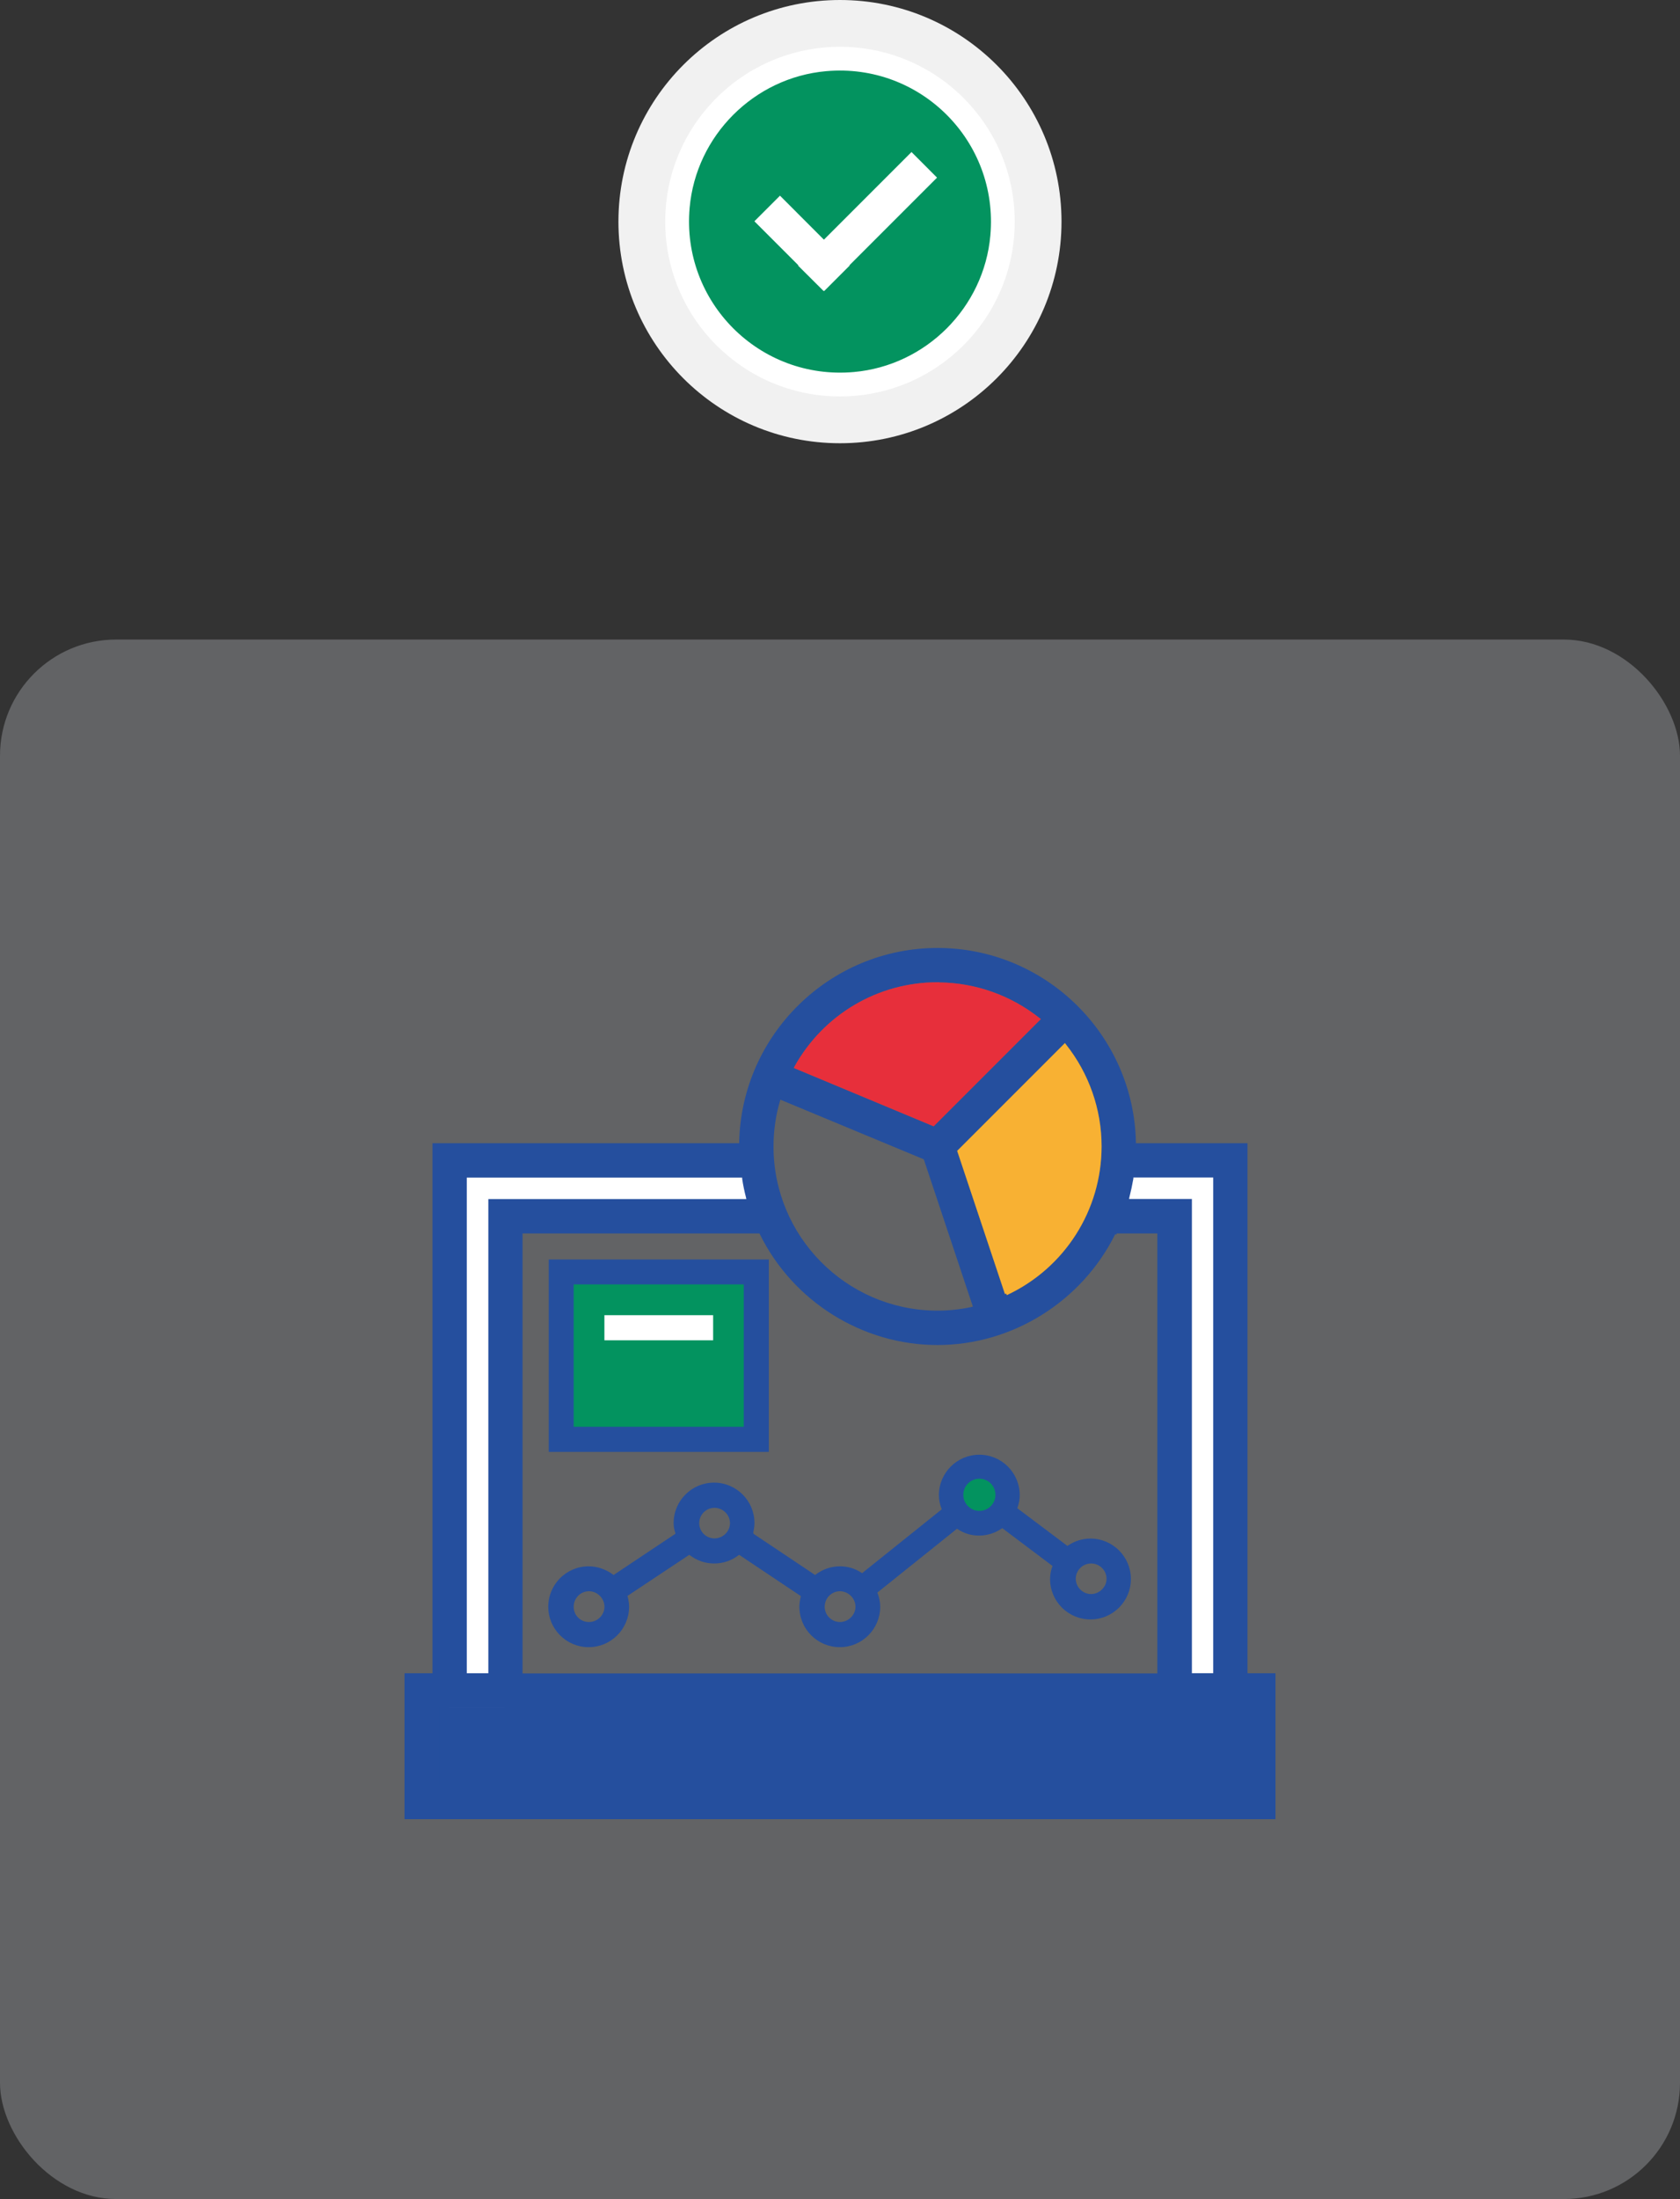 <svg xmlns="http://www.w3.org/2000/svg" id="uuid-1b725650-d8c9-4c9e-a7c4-39f60cb8c68e" viewBox="0 0 298.03 389.95"><rect x="0" y="0" width="298.03" height="389.95" fill="#333333" stroke="none"/><defs><style>.uuid-ed6bc471-0552-479d-be5a-ae8f07891d07{fill:#f1f1f1;}.uuid-8d4de3a1-b602-4987-8a46-334a46ed1571,.uuid-468ee89e-b7a2-43eb-b7a8-da07996559ce{fill-rule:evenodd;}.uuid-8d4de3a1-b602-4987-8a46-334a46ed1571,.uuid-cbc7f891-7dc3-4732-abec-35ff607d6cc8{fill:#fff;}.uuid-7be0d042-c4c6-41ed-971e-145e2b2bdf69{fill:#dce0e5;opacity:.28;}.uuid-468ee89e-b7a2-43eb-b7a8-da07996559ce,.uuid-ad9ef8e7-4f33-48f7-abd8-0c49a90a6259{fill:#03935f;}.uuid-6528cc1f-c901-4081-aa32-14f681388d14{fill:#254f9e;}.uuid-d9b893c2-3609-42ab-9142-7b9e529bce94{fill:#f8b133;}.uuid-d754957b-3aca-4b49-83fe-139f763b1d9d{fill:#e72f3b;}</style></defs><rect class="uuid-7be0d042-c4c6-41ed-971e-145e2b2bdf69" y="113.41" width="298.03" height="276.54" rx="20.6" ry="20.6"></rect><rect class="uuid-6528cc1f-c901-4081-aa32-14f681388d14" x="76.15" y="299.72" width="146.36" height="20.56"></rect><polygon class="uuid-8d4de3a1-b602-4987-8a46-334a46ed1571" points="134.55 206.06 79.7 206.06 79.7 302.8 89.48 302.8 89.48 215.27 134.55 215.27 134.55 206.06"></polygon><polygon class="uuid-8d4de3a1-b602-4987-8a46-334a46ed1571" points="197.23 206.06 197.23 215.27 208.21 215.27 208.21 301.22 218.96 301.22 218.96 206.06 197.23 206.06"></polygon><rect class="uuid-ad9ef8e7-4f33-48f7-abd8-0c49a90a6259" x="99.09" y="225.25" width="34.89" height="30.1"></rect><path class="uuid-6528cc1f-c901-4081-aa32-14f681388d14" d="M221.31,296.44v.27h4.96v25.88H71.76v-25.88h4.96v-93.99h54.41v-.23c.44-19.02,16.07-34.39,35.19-34.39s34.76,15.34,35.19,34.39v.23h19.79s0,93.72,0,93.72ZM220.17,302.8H77.86v13.7h142.31v-13.7ZM211.4,296.7h3.82v-87.9h-14.16v.2c-.2,1.14-.44,2.24-.7,3.28l-.07.33h11.15v84.08h-.03ZM82.81,208.81v87.9h3.82v-84.08h45.77l-.07-.33c-.27-1.04-.5-2.11-.67-3.28v-.2h-48.85ZM198.07,218.95l-.23-.1c-5.93,11.95-18.25,19.66-31.54,19.66s-25.62-7.7-31.51-19.66l-.07-.13h-42.02v78.02h112.61v-78.02h-7.23v.27-.03ZM165.96,232.41h.37c1.94,0,3.95-.2,5.99-.64l.27-.07-8.71-26.12-25.45-10.58-.07.27c-.77,2.61-1.14,5.32-1.14,8.04,0,15.94,12.86,28.9,28.73,29.1ZM178.51,229.43l.1.23c10.25-4.79,16.81-15.03,16.81-26.39,0-6.56-2.24-12.93-6.33-18.08l-.17-.23-19.12,19.12,8.47,25.38.23-.07v.03ZM166.63,174.18h-.3c-10.58,0-20.22,5.69-25.38,14.93l-.13.27,24.81,10.35,19.02-19.02-.23-.17c-5.06-4.02-11.32-6.26-17.78-6.33v-.03Z"></path><path class="uuid-6528cc1f-c901-4081-aa32-14f681388d14" d="M133.68,271.82v.17l10.92,7.3.13-.1c1.21-.9,2.68-1.44,4.29-1.44,1.37,0,2.68.4,3.75,1.11l.17.1,14.13-11.32-.07-.17c-.27-.74-.44-1.51-.44-2.34,0-3.95,3.21-7.17,7.17-7.17s7.17,3.21,7.17,7.17c0,.74-.13,1.44-.37,2.14l-.07.17,8.91,6.7.13-.1c1.14-.77,2.51-1.21,3.95-1.21,3.95,0,7.17,3.21,7.17,7.17s-3.21,7.17-7.17,7.17-7.17-3.21-7.17-7.17c0-.74.13-1.44.37-2.14l.07-.17-8.91-6.7-.17.1c-1.14.77-2.51,1.21-3.95,1.21s-2.68-.4-3.75-1.11l-.17-.1-14.13,11.32.07.17c.27.74.44,1.51.44,2.34,0,3.95-3.21,7.17-7.17,7.17s-7.17-3.21-7.17-7.17c0-.6.1-1.17.23-1.74v-.17l-10.92-7.3-.13.1c-1.21.9-2.65,1.44-4.29,1.44s-3.08-.54-4.29-1.44l-.13-.1-10.98,7.3.07.17c.13.57.23,1.14.23,1.74,0,3.95-3.21,7.17-7.17,7.17s-7.17-3.21-7.17-7.17,3.21-7.17,7.17-7.17c1.61,0,3.08.57,4.29,1.44l.13.1,10.95-7.3v-.17c-.2-.57-.3-1.14-.3-1.74,0-3.95,3.21-7.17,7.17-7.17s7.17,3.21,7.17,7.17c0,.6-.1,1.17-.23,1.74h.07ZM149.08,282.17h-.07c-1.51,0-2.71,1.24-2.71,2.75s1.24,2.71,2.71,2.71,2.75-1.24,2.75-2.71-1.21-2.68-2.65-2.75h-.03ZM104.41,287.63h.07c1.51,0,2.75-1.24,2.75-2.71s-1.24-2.75-2.75-2.75-2.71,1.24-2.71,2.75,1.17,2.68,2.65,2.71ZM193.62,277.25h-.07c-1.51,0-2.71,1.24-2.71,2.71s1.24,2.71,2.71,2.71,2.75-1.24,2.75-2.71-1.21-2.68-2.65-2.71h-.03ZM126.68,272.8h.07c1.51,0,2.75-1.24,2.75-2.71s-1.24-2.71-2.75-2.71-2.71,1.24-2.71,2.71,1.17,2.68,2.65,2.71ZM173.83,262.38h-.07c-1.51,0-2.75,1.24-2.75,2.71s1.24,2.75,2.75,2.75,2.71-1.24,2.71-2.75-1.17-2.68-2.65-2.71Z"></path><path class="uuid-6528cc1f-c901-4081-aa32-14f681388d14" d="M136.39,223.34v34.12h-39.04v-34.12h39.04ZM101.77,253.01h30.17v-25.25h-30.17v25.25Z"></path><path class="uuid-8d4de3a1-b602-4987-8a46-334a46ed1571" d="M107.22,233.22h19.29v4.45h-19.29v-4.45Z"></path><path class="uuid-d9b893c2-3609-42ab-9142-7b9e529bce94" d="M178.51,229.43l.1.23c10.25-4.79,16.81-15.03,16.81-26.39,0-6.56-2.24-12.93-6.33-18.08l-.17-.23-19.12,19.12,8.47,25.38.23-.07v.03Z"></path><path class="uuid-d754957b-3aca-4b49-83fe-139f763b1d9d" d="M166.63,174.18h-.3c-10.58,0-20.22,5.69-25.38,14.93l-.13.27,24.81,10.35,19.02-19.02-.23-.17c-5.06-4.02-11.32-6.26-17.78-6.33v-.03Z"></path><circle class="uuid-ad9ef8e7-4f33-48f7-abd8-0c49a90a6259" cx="173.74" cy="265.07" r="2.85"></circle><circle class="uuid-ed6bc471-0552-479d-be5a-ae8f07891d07" cx="149.01" cy="39.3" r="39.3"></circle><circle class="uuid-cbc7f891-7dc3-4732-abec-35ff607d6cc8" cx="149.01" cy="39.3" r="31"></circle><path class="uuid-468ee89e-b7a2-43eb-b7a8-da07996559ce" d="M151.46,65.97h0c12.8-1.13,23.1-11.43,24.23-24.23,1.48-16.7-12.42-30.6-29.12-29.12-12.8,1.13-23.1,11.43-24.23,24.23-1.48,16.7,12.42,30.6,29.12,29.12Z"></path><polygon class="uuid-cbc7f891-7dc3-4732-abec-35ff607d6cc8" points="141.57 47.09 146.1 51.6 146.16 51.57 146.22 51.6 150.73 47.09 150.7 47.03 166.23 31.5 161.7 26.96 146.16 42.5 138.37 34.7 133.83 39.24 141.62 47.03 141.57 47.09"></polygon></svg>